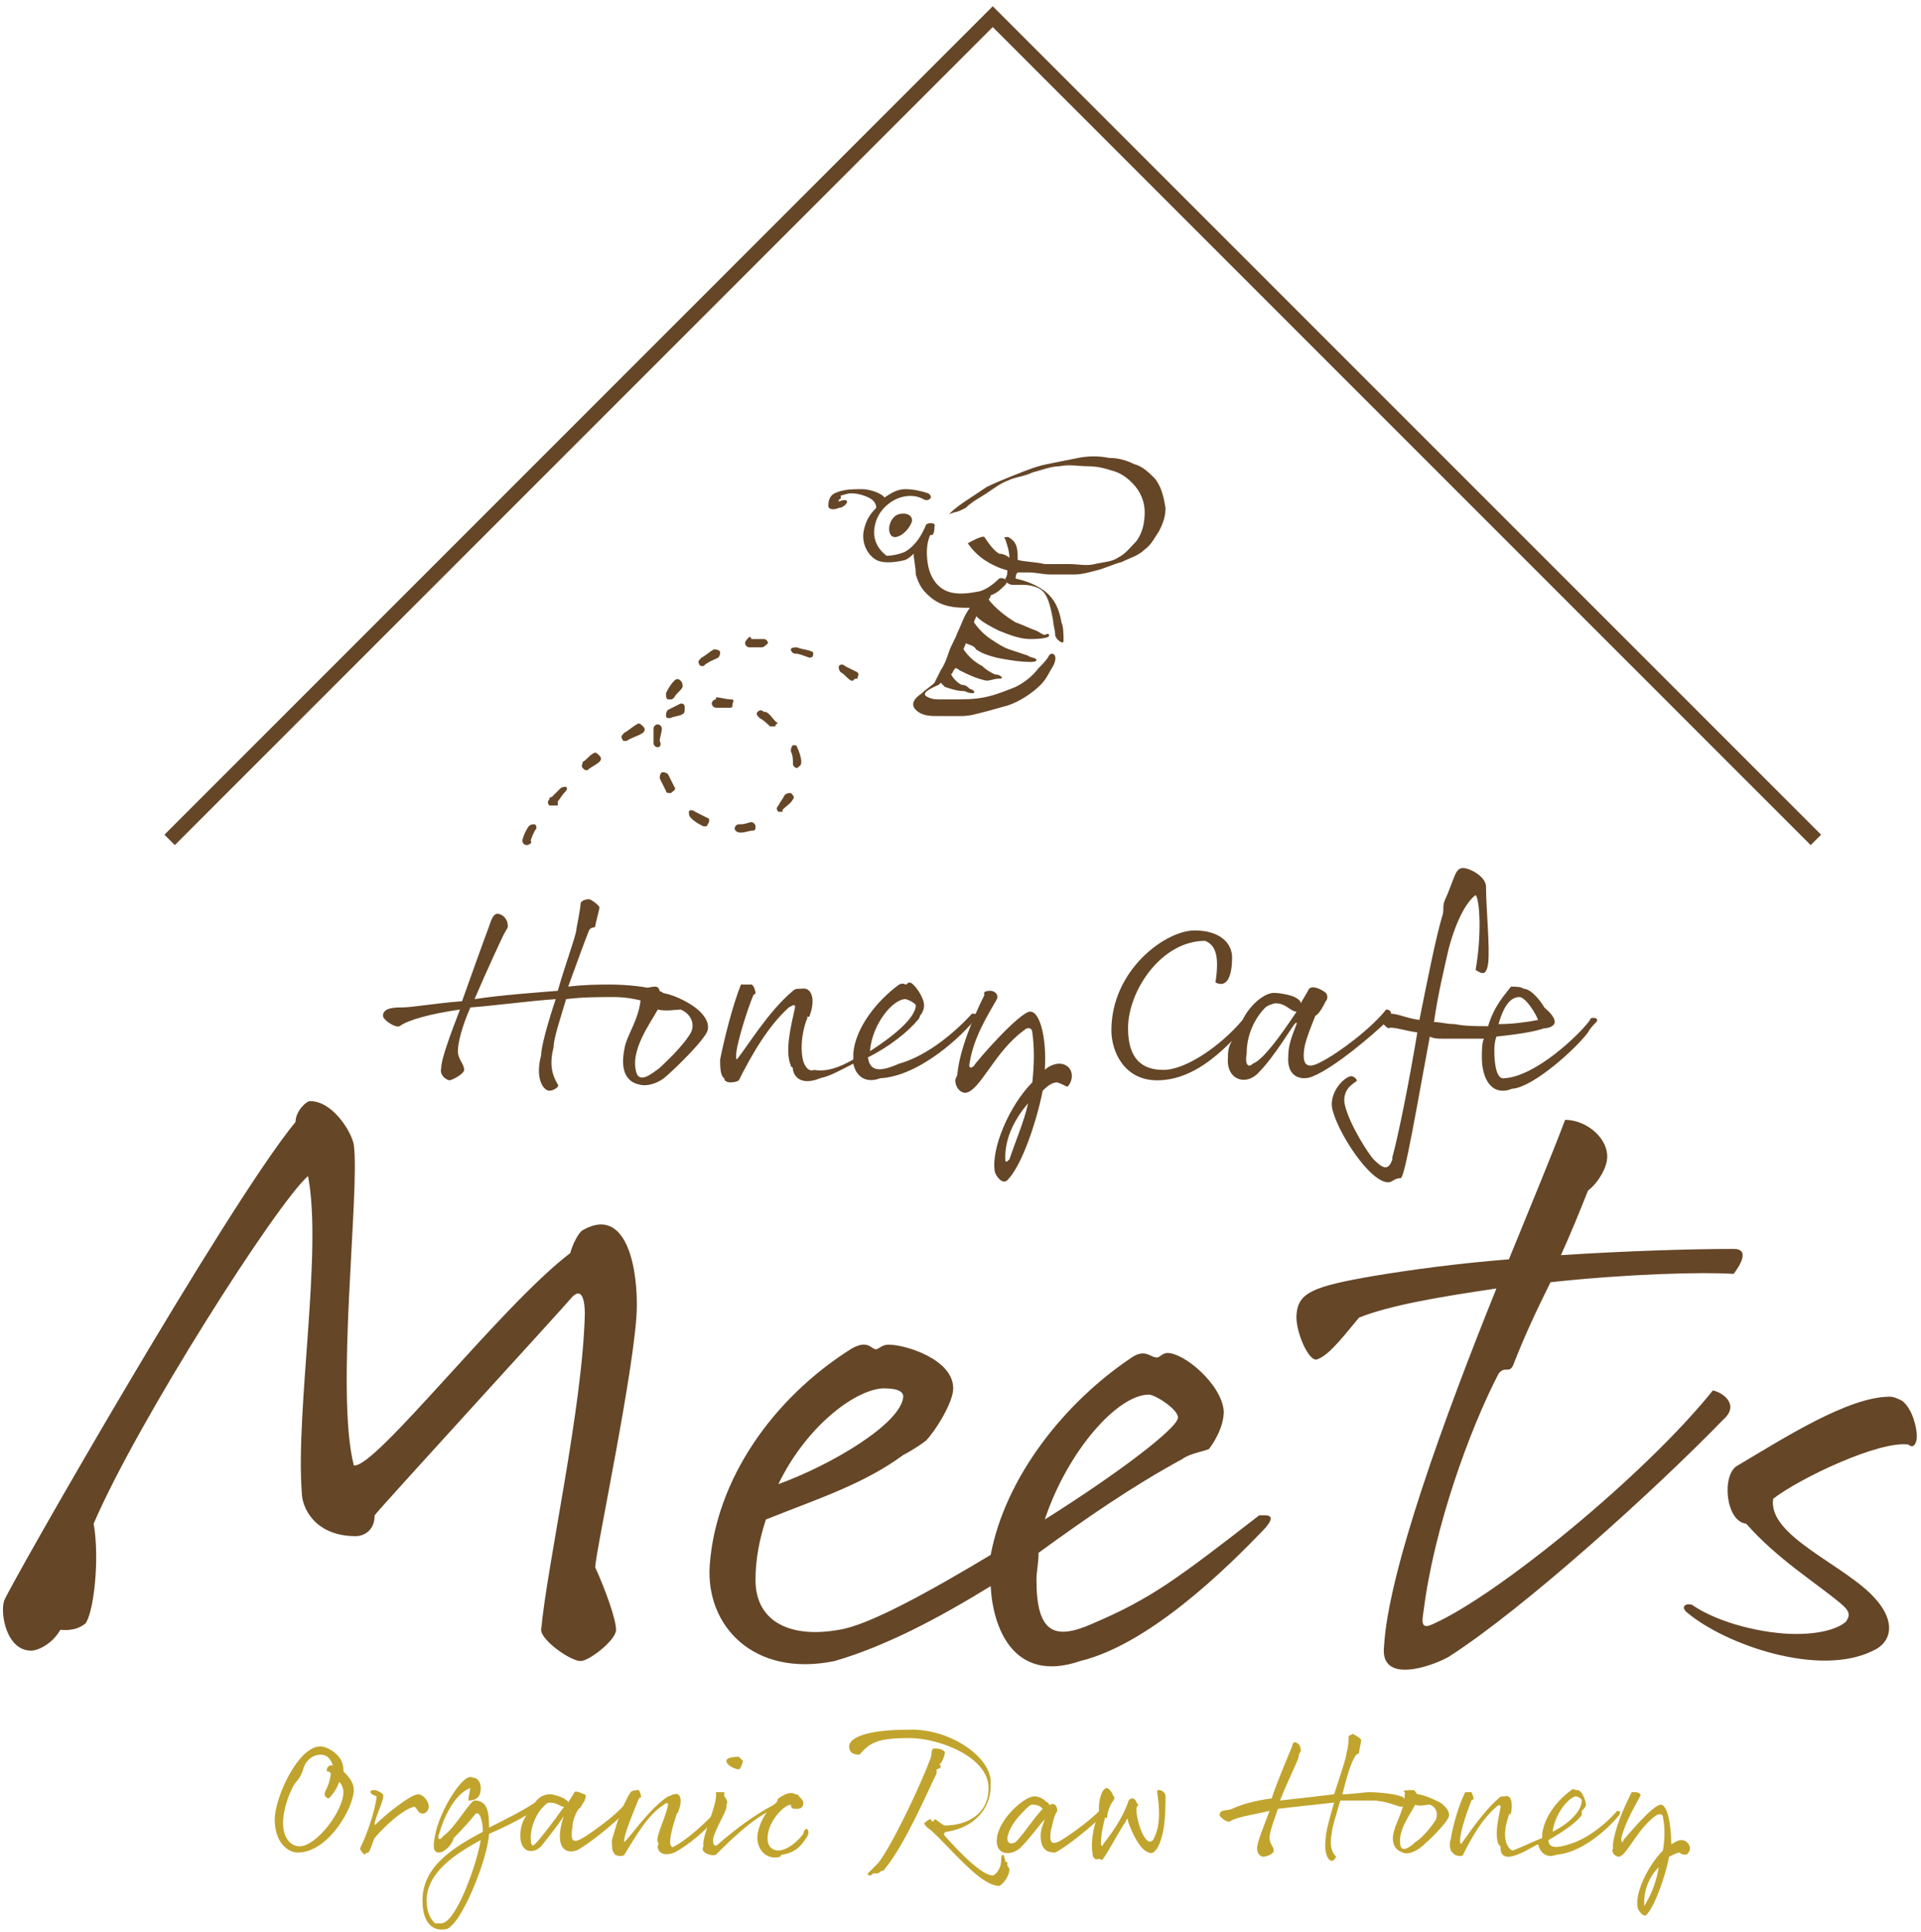<?xml version="1.0" encoding="utf-8"?>
<!-- Generator: Adobe Illustrator 24.0.3, SVG Export Plug-In . SVG Version: 6.00 Build 0)  -->
<svg version="1.1" id="レイヤー_1" xmlns="http://www.w3.org/2000/svg" xmlns:xlink="http://www.w3.org/1999/xlink" x="0px"
	 y="0px" viewBox="0 0 92.3 92.8" style="enable-background:new 0 0 92.3 92.8;" xml:space="preserve">
<style type="text/css">
	.st0{fill:#654627;}
	.st1{fill:#C1A42D;}
</style>
<g id="レイヤー_1_2_">
	<g id="レイヤー_1_1_">
	</g>
</g>
<g>
	<g>
		<path class="st0" d="M4.1,78c-0.5,0.4-1.1,0.3-1.2,0.3c-0.4,0.7-1.1,1-1.4,1c-1.2,0-1.5-1.8-1.3-2.4c0.2-0.6,10.7-19,14-23
			c0-0.5,0.5-1,0.7-1c1.1,0,2,1.5,2.1,2.1c0.3,2.2-0.9,11.9,0,15.4c1,0.2,7.1-7.7,10.4-10.2c0.1-0.4,0.4-1,0.6-1.1
			c1.9-1.1,2.6,1.3,2.6,3.6c0,2.6-2,11.9-2,12.6c0.5,1.1,1,2.5,1,3c0,0.5-1.3,1.5-1.7,1.5c-0.5,0-1.9-1-1.9-1.5
			c0.3-3.2,2-10.7,2.1-15.2c0-0.5-0.1-1.3-0.6-0.8c-0.5,0.6-9.3,10.2-9.5,10.5c0,0.8-0.6,1-0.9,1c-2,0-2.6-1.4-2.6-2.1
			c-0.3-4,1-11.6,0.3-15.2c-1.5,1.3-8.2,11.8-10.3,16.7C4.8,74.9,4.5,77.5,4.1,78z"/>
		<path class="st0" d="M49.9,74.6c0,0.5-0.1,0.9-0.1,1.3c0,2.6,0.9,2.9,2.7,2.1c2.8-1.2,4-2.1,8-5.2c0.3,0,0.9-0.1,0.3,0.6
			c-1.9,2-5.6,5.6-8.9,6.4c-3.2,1.1-4.2-1.6-4.3-3.6c-2.6,1.6-5.1,2.9-7.5,3.6c-3.9,0.8-6.2-1.7-6-4.6c0.3-4.1,3-8,6.8-10.4
			c0.7-0.4,0.9-0.1,1.1,0c0.2,0.1,0.3-0.2,0.7-0.2c0.8,0,3.1,0.7,3.1,2.1c0,0.7-0.9,2.1-1.3,2.5c-0.1,0.1-0.7,0.5-1.1,0.7
			c-1.9,1.4-4.1,2.1-6.6,3.1c-0.3,0.9-0.5,1.9-0.5,2.9c0,2.1,1.8,2.8,4,2.4c1.4-0.2,4.3-1.8,7.3-3.6c0.7-3.7,3.5-7.3,6.8-9.5
			c0.6-0.4,0.9,0,1.1,0c0.2,0.1,0.3-0.2,0.6-0.2c0.8,0,2.6,1.5,2.7,2.8c0,0.7-0.4,1.4-0.7,1.8c-0.1,0.1-0.9,0.2-1.3,0.5
			C54.4,71.4,52.1,73,49.9,74.6z M37.4,71.3c2.5-0.9,5.9-2.9,6-4.2c0-0.4-0.7-0.4-1-0.4C41,66.8,38.7,68.6,37.4,71.3z M50.2,73
			c3.5-2.2,6.4-4.4,6.4-4.9c0-0.4-1.1-1.1-1.4-1.1C53.7,67,51.3,69.7,50.2,73z"/>
		<path class="st0" d="M74.5,61.6c-0.7,1.4-1.3,2.7-1.8,4c-0.2,0.4-0.4,0-0.7,0.4c-1.4,2.7-3.1,7.4-3.6,11.4
			c-0.1,0.6-0.1,0.9,0.5,0.6c3.1-1.4,10.1-7.1,13.4-11.2c0.5,0.1,1.3,0.7,0.5,1.4c-3.3,3.4-9.6,9.1-13.2,11.4
			c-0.9,0.5-3.3,1.3-3.1-0.5c0.2-3.6,2.9-11,5.4-17.2c-2.7,0.4-5.1,0.8-6.6,1.4c-0.6,0.7-1.4,1.8-2,2c-0.4,0.2-1.1-1.4-1-2.2
			c0.1-1,0.8-1.3,3.7-1.8c1.8-0.3,4-0.6,6.5-0.8c1.1-2.7,2.1-5.1,2.7-6.7c1.1,0,2.2,1,2,2c-0.1,0.5-0.5,1.1-0.9,1.4
			c-0.4,1-0.8,2-1.3,3.1c3.1-0.2,6.2-0.3,8.3-0.3c0.8,0,0.3,0.8,0,1.2C81.8,61.1,78.2,61.2,74.5,61.6z"/>
		<path class="st0" d="M86.3,78.5c1.5,0,2.2-0.4,2.4-0.6c0.2-0.3,0.2-0.5-0.3-0.9c-1.2-1-3-2.1-4.5-3.8c-1-0.1-1.2-2.4-0.4-2.8
			c2.2-1.3,5.3-3.3,7.3-3.3c0.2,0,0.4,0.1,0.6,0.2c0.5,0.4,0.7,1.3,0.7,1.7c0,0.4-0.2,0.6-0.4,0.4c-1.4-0.2-5.2,1.6-6.5,2.6
			c-0.3,1.8,3.5,3.2,4.9,4.8c1,1.1,0.8,2.1-0.1,2.5c-2.6,1.3-7.1-0.3-8.9-1.8c-0.4-0.3-0.1-0.5,0.2-0.4C82.6,78,84.8,78.5,86.3,78.5
			z"/>
	</g>
</g>
<g>
	<g>
		<path class="st0" d="M22.2,48.1c0.5-1.4,1-2.8,1.3-3.6c0.1-0.3,0.2-0.6,0.4-0.6c0.2,0,0.5,0.2,0.5,0.6c0,0.1-0.1,0.2-0.2,0.4
			c-0.1,0.2-0.8,1.7-1.4,3.1c1.3-0.2,2.8-0.3,4-0.4c0.4-1.4,0.9-2.7,0.9-3c0.1-0.5,0.2-1.1,0.2-1.2c0-0.1,0.2-0.2,0.4-0.2
			c0.1,0,0.5,0.3,0.5,0.4s-0.2,0.8-0.2,0.9c0,0.1-0.2,0-0.3,0.2c-0.2,0.5-0.6,1.6-1,2.7c0.8-0.1,1.5-0.1,2-0.1
			c0.8,0,1.9,0.1,2.3,0.3c0.2,0,0.4,0.2,0.4,0.3c0,0.1-0.1,0.4-0.3,0.4c-0.2,0-1.1-0.4-2.2-0.4c-0.7,0-1.5,0-2.3,0.1
			c-0.3,1-0.6,1.9-0.6,2.3c-0.2,0.8-0.1,1.3,0.2,1.8c0.1,0.1-0.2,0.3-0.4,0.3c-0.3,0-0.7-0.6-0.4-1.7c0-0.4,0.3-1.5,0.7-2.7
			c-1.4,0.1-2.8,0.3-4.1,0.4c-0.4,0.9-0.6,1.7-0.6,2.1c0,0.4,0.3,0.6,0.3,0.9c0,0.2-0.6,0.5-0.7,0.5c-0.1,0-0.5-0.2-0.4-0.6
			c0-0.4,0.4-1.5,0.9-2.8c-1.4,0.2-2.5,0.5-2.9,0.8c-0.2,0.1-0.8-0.3-0.8-0.5c0-0.4,0.6-0.4,0.9-0.4C19.8,48.4,20.9,48.2,22.2,48.1z
			"/>
		<path class="st0" d="M31.5,47.4c0.1,0,0.2,0.1,0.2,0.3c0.5,0,1.3,0.4,1.7,0.7c0.4,0.3,0.7,0.7,0.6,1.1c-0.1,0.4-1.5,1.8-2.1,2.3
			c-0.4,0.3-0.9,0.4-1.2,0.3c-0.9-0.2-0.8-1.2-0.7-1.7c0.1-0.7,0.8-1.5,0.8-2.7C30.7,47.5,31.3,47.4,31.5,47.4z M31.6,48.5
			c-0.3,0.6-1.4,2-1,3.1c0.2,0.4,0.7,0,1.1-0.3c0.2-0.2,1.1-1,1.5-1.7c0.2-0.4,0-0.9-0.5-1.1C32.5,48.5,32,48.6,31.6,48.5z"/>
		<path class="st0" d="M41,50.9c0-0.1,0-0.2,0-0.3c0.1-1.2,1.1-2.5,2.2-3.3c0.2-0.1,0.3,0,0.3,0c0.1,0,0.1-0.1,0.2-0.1
			c0.2,0,0.7,0.7,0.7,1.1c0,0.2-0.1,0.4-0.2,0.5c0,0,0,0.1-0.1,0.2c-0.5,0.6-1.4,1.3-2.4,1.8c0.1,0.7,0.6,0.7,1.5,0.3
			c1.1-0.3,2.4-1.2,3.5-2.4c0.1,0,0.4,0,0.2,0.2c-0.6,0.8-2.7,2.8-4.6,2.9c-0.8,0.3-1.2-0.2-1.3-0.7c-0.6,0.3-1.1,0.6-1.6,0.7
			c-0.7,0.3-1.2,0.1-1.3-0.4c0-0.2-0.1-0.1-0.1-0.2c-0.3-0.7,0-1.9,0.2-2.8c0-0.2-0.1-0.1-0.3,0c-1,0.9-1.8,2.3-2.4,3.5
			c-0.1,0.1-0.7,0.2-0.7-0.1c-0.2-0.1-0.2-0.6-0.2-0.9c0.2-1,0.6-2.6,1-3.6c0.1,0,0.4,0,0.5,0c0.1,0,0.2,0.3,0.2,0.4
			c0,0.1,0,0-0.1,0.1c-0.3,0.7-1,2.9-0.8,3.1c0.5-0.6,1.5-2.3,2.7-3.3c0.1-0.1,0.2-0.1,0.4-0.1c0.5-0.1,0.7,0.5,0.4,1.3
			c0,0.1-0.2,0-0.1,0.1c-0.2,0.4-0.4,1.4-0.2,2.1c0.1,0.3,0.3,0.5,0.5,0.4C39.7,51.5,40.3,51.3,41,50.9z M41.8,50.5
			c1.1-0.7,2.2-1.6,2.2-2.2c0-0.1-0.4-0.3-0.5-0.3C42.9,48,41.9,49.2,41.8,50.5z"/>
		<path class="st0" d="M47.6,47.6c0.1,0,0.4,0.1,0.3,0.4c-0.4,0.7-1.1,1.8-1.3,3c-0.1,0.4,0.1,0.3,0.2,0.2c0.1-0.2,2.2-2.6,2.7-2.6
			c0.5,0,0.8,1.4,0.7,2.8c0.2-0.2,0.5-0.3,0.7-0.3c0.3,0,0.6,0.2,0.6,0.6c0,0.2-0.1,0.4-0.2,0.5c-0.1,0-0.2-0.1-0.5-0.2
			c-0.2,0-0.4,0.1-0.7,0.4c-0.3,1.5-1,3.6-1.7,4.3c-0.2,0.2-0.5-0.1-0.6-0.4c-0.2-1.1,0.7-3.2,1.8-4.3c0.1-0.9,0.1-1.7,0-2.4
			c0-0.2-0.2-0.3-0.4-0.1c-1.4,1-2.1,2.9-2.8,3c-0.3,0-0.5-0.3-0.5-0.6c0-0.1,0.1-0.2,0.1-0.3c0.1-1.1,0.7-2.6,1.3-3.8
			C47.2,47.6,47.5,47.6,47.6,47.6z M49.4,53c-0.6,0.7-1.1,1.6-1.1,2.6c0,0.2,0,0.3,0.2,0.1C48.8,54.8,49.2,53.9,49.4,53z"/>
		<path class="st0" d="M54.2,49.4c0,1.5,0.7,2,1.7,2c1.1,0,2.8-1.2,3.8-2.4c0.4-0.8,1.1-1.3,1.5-1.3c0.3,0,0.8,0.1,1,0.2
			c0.2,0.1,0.3,0.2,0.3,0.3c0.1-0.2,0.3-0.5,0.4-0.7c0.2-0.2,0.7,0.1,0.8,0.2c0.1,0.1,0.1,0.3,0,0.4c-0.1,0.2-0.3,0.6-0.5,0.7
			c-0.2,0.5-0.4,1-0.5,1.4c-0.2,1,0.1,1.2,0.8,0.8c0.8-0.4,2.4-1.6,3.1-2.5c0.3,0,0.3,0.3,0.1,0.5c-0.7,0.7-2.6,2.3-3.6,2.7
			c-0.4,0.2-1.3,0.2-1.2-1c0-0.5,0.2-1,0.4-1.5c0-0.1,0-0.1-0.1,0c-0.1,0.1-1,1.6-1.7,2.3c-0.6,0.7-1.6,0.4-1.5-0.7
			c0-0.2,0-0.5,0.2-0.8c-0.9,0.9-2.1,1.9-3.6,1.9c-1.6,0-2.2-1.4-2.2-2.4c0-2.9,2.6-4.8,4-4.8c1.2,0,1.8,0.6,1.8,1.3
			c0,0.8-0.2,1.5-0.8,1.2c0.2-1.3,0-1.8-0.5-2C55.8,45.2,54.2,47.6,54.2,49.4z M62.3,48.6L62.3,48.6c-0.3,0-0.5-0.4-1-0.4
			c-0.1,0-0.4,0.1-0.5,0.2c-0.5,0.5-0.9,1.3-0.9,2.2c-0.1,0.6,0.1,0.7,0.3,0.5C60.7,50.9,61.5,49.8,62.3,48.6z"/>
		<path class="st0" d="M70.9,43c-0.4,0.3-0.9,1.1-1.3,2.6c-0.2,0.9-0.5,2.1-0.7,3.5c0.3,0,0.6,0.1,1,0.1c0.5,0.1,1,0.1,1.6,0.1
			c0.3-1,0.8-1.5,1.1-1.9c0.2,0,0.5,0,0.6,0.1c0.4,0,0.9,0.7,1,0.9c0.1,0.1,0.5,0.4,0.5,0.7c0,0.2-0.3,0.3-0.5,0.3
			c-0.6,0.2-1.4,0.3-2.3,0.4c-0.1,0.3-0.1,0.5-0.1,0.7c0,0.6,0.1,1.4,0.5,1.3c1.5-0.1,3.6-2.1,4.1-2.8c0-0.1,0.1-0.1,0.2-0.1
			c0.1,0,0.2,0.1,0.1,0.2s-0.3,0.3-0.4,0.5c-0.6,0.8-2.6,2.6-3.6,2.7c-0.1,0-0.2,0.1-0.5,0.1c-0.7,0-1-0.8-1-1.6
			c0-0.3,0-0.7,0.1-0.9c-0.7,0-1.4,0-2,0c-0.2,0-0.4,0-0.6-0.1c-0.6,3.2-1.2,6.8-1.4,6.8c-0.3,0-0.4,0.2-0.6,0.2
			c-0.9,0-2.5-2.5-2.7-3.6c-0.1-0.7,0.5-1.4,0.9-1.5c0.2,0,0.3,0.2,0.3,0.2c0,0.1-0.7,0.3-0.6,1.1c0.2,1,1.2,2.5,1.4,2.7
			c0.4,0.4,0.7,0.6,0.9,0c0-0.1,0,0,0-0.1c0.3-1.1,0.8-3.6,1.2-6c-0.7-0.1-1.2-0.3-1.4-0.2c-0.6-0.4-0.3-0.8,0.1-0.7
			c0.4,0,0.7,0.2,1.4,0.3c0.4-2,0.8-4,1.1-5c0.1-0.3,0-0.4,0.1-0.7c0.5-1.1,0.5-1.6,0.9-1.6c0.3,0,1.1,0.4,1.1,0.9
			c0,1,0.2,3,0.1,3.7c-0.1,0.7-0.4,0.4-0.6,0.3C71.2,44.9,71.1,43.2,70.9,43z M72,49.2c0.7,0,1.4-0.1,1.9-0.2
			c-0.1-0.3-0.6-1.1-0.9-1.1C72.5,47.9,72.2,48.5,72,49.2z"/>
	</g>
</g>
<polygon class="st0" points="87,40.6 47.7,1.3 8.4,40.6 7.9,40.1 47.7,0.3 87.5,40.1 "/>
<g>
	<path class="st1" d="M16.5,85.1c0.2,0.2,0.5,0.5,0.5,0.9c0,0.8-1.2,3-2.7,3c-0.4,0-1.1-0.4-1.1-1.6c0-1,1.1-3.5,2.2-3.5
		c0.3,0,1.1,0.4,1.1,1.1C16.5,85.1,16.5,85.1,16.5,85.1z M16,84.8c-0.1-0.2-0.2-0.5-0.6-0.5c-0.4,0-0.7,0.3-0.8,0.6
		c-0.2,0.7-0.4,0.6-0.6,1.1c-0.1,0.2-0.4,0.9-0.4,1.6c0,0.6,0.3,1.1,0.8,1.1c0.8,0,2.1-1.7,2.1-2.6c0-0.2-0.1-0.4-0.2-0.5
		c-0.1,0.3-0.3,0.6-0.5,0.8c-0.1,0-0.2-0.1-0.2-0.2c0-0.2,0.2-0.3,0.3-1c-0.1-0.1-0.1-0.1-0.2-0.1C15.7,85,15.7,84.8,16,84.8z"/>
	<path class="st1" d="M17.8,86.1c0-0.1,0.1-0.1,0.2-0.1c0.1,0,0.3,0.1,0.4,0.2c0.1,0.2-0.3,0.9-0.4,1.4c0,0.1,0,0.1,0.1,0
		c0.3-0.3,1.6-1.4,2-1.4c0.2,0,0.5,0.3,0.5,0.6c0,0.2-0.2,0.4-0.4,0.3c-0.1,0-0.2-0.3-0.3-0.3c-0.5,0.1-1.4,0.9-1.9,1.5
		c-0.1,0.2-0.2,0.6-0.3,0.7c-0.1,0-0.2,0.1-0.2,0.1c0,0-0.2-0.2-0.2-0.3c0.3-0.6,0.7-1.7,0.8-2.5C17.8,86.2,17.8,86.1,17.8,86.1z"/>
	<path class="st1" d="M23.1,85.9c0,0.3-0.1,0.6-0.6,0.6c0-0.1,0.1-0.6,0.1-0.6c-0.8,0.3-1.3,1.5-1.5,2.2c-0.1,0.2,0,0.4,0.2,0.1
		c0.5-0.3,1.3-1.7,1.5-1.7c0.6,0,0.7,0.5,0.7,1.3c0.8-0.4,1.6-0.8,2.2-1.2c0.2-0.3,0.5-0.4,0.7-0.4c0.2,0,0.5,0.1,0.7,0.2
		c0.1,0.1,0.2,0.1,0.2,0.2c0.1-0.2,0.2-0.3,0.3-0.5c0.1-0.1,0.4,0.1,0.5,0.1c0.1,0.1,0,0.2,0,0.3c-0.1,0.1-0.2,0.4-0.3,0.4
		c-0.2,0.3-0.3,0.7-0.3,0.9c-0.1,0.6,0,0.8,0.5,0.5c0.5-0.3,1.6-1.1,2-1.6c0.2,0,0.2,0.2,0,0.4c-0.5,0.5-1.7,1.5-2.3,1.8
		c-0.3,0.1-0.8,0.1-0.8-0.7c0-0.3,0.1-0.7,0.2-1c0-0.1,0-0.1,0,0c0,0.1-0.7,1-1.1,1.5c-0.4,0.4-1,0.3-1-0.5c0-0.4,0.1-0.7,0.3-1
		c-0.5,0.3-1.1,0.6-1.8,0.9c-0.1,1.3-1.2,3.9-1.8,4.4c-0.1,0.1,0,0-0.1,0.1c-0.1,0.1-0.3,0.1-0.4,0.1c-0.4,0-0.9-0.3-0.9-1.4
		c0-1.6,1.4-2.5,2.9-3.3c0-0.6-0.2-1.1-0.4-0.8c-0.4,0.5-0.9,1-1,1.1c-0.1,0.4-0.5,0.7-0.7,0.7c-0.3,0-0.3-0.3-0.2-0.8
		c0.2-1.2,1.4-3.1,1.8-2.8C23,85.4,23.1,85.7,23.1,85.9z M23.1,88.4c-1.3,0.7-2.6,1.6-2.6,2.9c0,0.6,0.2,0.9,0.4,1.1
		c0,0,0.2,0,0.3,0C21.9,92.4,22.9,89.6,23.1,88.4z M27.1,86.8L27.1,86.8c-0.2,0-0.3-0.2-0.7-0.2c-0.1,0-0.2,0.1-0.3,0.2
		c-0.3,0.3-0.6,0.9-0.6,1.5c0,0.4,0.1,0.4,0.2,0.3C26,88.3,26.6,87.5,27.1,86.8z"/>
	<path class="st1" d="M30.7,86c0,0,0.1,0.2,0.1,0.3c0,0.1,0,0-0.1,0.1c-0.2,0.5-0.8,1.9-0.7,2.1c0.4-0.4,1.2-1.6,2.1-2.2
		c0.1,0,0.2-0.1,0.3-0.1c0.3-0.1,0.4,0.3,0.2,0.8c0,0.1-0.1,0.1-0.1,0.2c-0.1,0.3-0.3,0.9-0.3,1.3c0,0.2,0.1,0.3,0.2,0.2
		c0.6-0.3,1.6-1.2,2.1-1.8c0,0,0.1,0.1,0.1,0.2c-0.6,0.8-1.6,1.6-2.2,1.9c-0.5,0.2-0.8,0-0.8-0.3c0-0.1,0.1-0.1,0-0.2
		c-0.1-0.3,0.4-1.2,0.5-1.8c0-0.1-0.1-0.1-0.2,0c-0.8,0.5-1.4,1.6-1.9,2.4c0,0.1-0.5,0.1-0.5-0.1c-0.1,0-0.1-0.4-0.1-0.6
		c0.2-0.7,0.5-1.7,0.9-2.3C30.4,86,30.6,86,30.7,86z"/>
	<path class="st1" d="M34.8,86.1c0,0.1,0,0.1,0,0.2c0.1,0.1,0.2,0.3,0.1,0.4c0.1,0.2-0.4,0.9-0.6,1.5c-0.1,0.3,0,0.6,0.2,0.4
		c0.7-0.6,1.7-1.4,2.7-1.9c0.1,0,0.2,0.2,0,0.2c-1,0.4-2.2,1.6-2.8,2.2c-0.2,0.1-0.8-0.1-0.6-0.4c-0.1-0.5,0.7-2,0.6-2.6
		C34.6,86.1,34.7,86.1,34.8,86.1z M34.9,84.6c0-0.2,0.5-0.2,0.6-0.2c0.1,0.1,0.2,0.2,0.2,0.2S35.6,85,35.5,85
		C35.3,85,34.9,84.8,34.9,84.6z"/>
	<path class="st1" d="M36.9,88.1c-0.1,0.6,0.2,0.8,0.5,0.8c0.4,0,0.9-0.4,1.2-0.8c0-0.2,0.2-0.3,0.2-0.2c0,0,0.1,0.1,0,0.3
		c-0.3,0.5-0.6,0.8-1.2,0.9c-0.1,0-0.1,0.1-0.1,0.1c-0.7,0.2-1.2-0.4-1.1-1.1c0.2-1,0.8-1.4,0.9-1.5c0.1-0.1,0-0.1,0.1-0.2
		c0.4-0.3,0.7-0.3,0.8-0.2c0,0,0.1,0,0.1,0c0.1,0.1,0.3,0.3,0.3,0.4c0,0.2-0.1,0.3-0.3,0.3c-0.2,0-0.3,0-0.3-0.2
		C37.7,86.7,37,87.4,36.9,88.1z"/>
	<path class="st1" d="M47.6,85.6c0,0.1,0,0.1,0,0.2c0,1.1-0.8,2-2.1,2.2c-0.1,0-0.2,0.1-0.1,0.2c0.8,0.9,1.8,1.9,2.3,1.9
		c0.1,0,0.4-0.3,0.4-0.7c0-0.1,0-0.3,0.1-0.3c0,0,0.1,0.2,0.1,0.3s0.1,0,0.1,0.1s0,0,0,0.1c0,0.1,0.1,0.1,0.1,0.2
		c0,0.4-0.4,0.8-0.5,0.8c-0.9,0-2.3-1.8-3.3-2.7c-0.2-0.1-0.3-0.3-0.3-0.3s0.2-0.2,0.3-0.2c0.1,0,0,0.1,0.1,0.1
		c0.1,0,0.1-0.1,0.1-0.1c0.1,0,0.4,0.3,0.5,0.3c1,0,2.1-0.5,2.1-1.8c0-1.5-2.4-2.4-3.8-2.4c-1.5,0-1.9,0.2-2.4,0.8
		c-0.3,0-0.5-0.1-0.5-0.4c0-0.4,0.8-0.8,2.8-0.8C45.6,83,47.6,84.4,47.6,85.6z M45.4,84.2c0,0.1-0.1,0.4-0.2,0.5c0,0.1-0.1,0-0.1,0
		c0,0,0.1,0.1,0.1,0.2C45.1,85,45,85,45,85s0,0,0,0.2c-0.4,0.8-1.5,3.4-2.5,4.6c0,0.1-0.1,0-0.3,0.2c0,0-0.1,0-0.2,0
		c-0.1,0-0.1,0.1-0.2,0.1c-0.1,0-0.1,0-0.1-0.1c0.2-0.2,0.3-0.3,0.5-0.5c0.7-0.9,2.1-3.9,2.5-5c0.1-0.2,0-0.5,0.2-0.5
		C45.2,84,45.4,84.1,45.4,84.2z M50.8,87c-0.2,0.3-0.2,0.6-0.3,0.9c-0.1,0.6,0,0.8,0.5,0.5c0.5-0.3,1.6-1.1,2-1.6
		c0.2,0,0.2,0.2,0,0.4c-0.5,0.5-1.7,1.5-2.3,1.8C50.5,89,50,89,50,88.2c0-0.3,0.1-0.5,0.2-0.8c0-0.1,0-0.1,0,0
		c-0.2,0.2-0.7,0.9-1.2,1.4c-0.5,0.4-1.2,0.3-1.1-0.5c0.1-0.9,1.3-2,1.8-2c0.2,0,0.4,0.1,0.5,0.2c0.1,0.1,0.2,0.1,0.2,0.2
		c0,0,0.1,0,0.1,0C50.6,86.6,50.8,86.7,50.8,87z M50.1,86.9c-0.1-0.1-0.2-0.2-0.5-0.2c-0.1,0-0.2,0.1-0.3,0.2
		c-0.3,0.3-0.8,0.8-0.9,1.4c0,0.3,0.2,0.3,0.4,0.2C49.2,88.1,49.7,87.3,50.1,86.9z"/>
	<path class="st1" d="M52.8,86.8c0-0.2,0.1-0.9,0.4-0.9c0,0,0.2,0.1,0.3,0.4c0,0,0.1,0,0,0.2c-0.1,0.1-0.3,0.5-0.3,0.8
		c0,0.1-0.1,0-0.1,0c-0.1,0.4-0.2,0.8-0.2,1.3c0,0.1,0.1,0.1,0.1,0c0.4-0.5,0.9-1.2,1.2-2c0-0.1,0.1-0.2,0.2-0.2
		c0.1,0,0.2,0.1,0.2,0.2c0,0,0.1,0.1,0.1,0.1c0,0-0.1,0.1-0.1,0.2c0,0.4,0.2,1.2,0.5,1.5c0.1,0.1,0.2,0.1,0.3,0
		c0.4-0.7,0.3-1.6,0.2-2.3c0-0.1,0-0.1,0.1-0.1c0.1,0,0.3,0.1,0.3,0.3c0,0.7,0,1.8-0.4,2.5c-0.1,0.1-0.2,0.3-0.4,0.2
		c-0.4-0.1-0.8-0.9-1-1.5c0-0.2-0.1-0.1-0.1,0c-0.3,0.4-0.8,1.4-1.1,1.8c0,0.1-0.2,0-0.2,0c-0.2,0.1-0.3-0.1-0.3-0.2
		c-0.1-0.5,0-1.3,0.3-2C52.8,86.9,52.8,86.9,52.8,86.8z"/>
	<path class="st1" d="M61.1,86.4c0.3-0.9,0.7-1.8,0.9-2.3c0.1-0.2,0.1-0.4,0.2-0.4c0.1,0,0.3,0.1,0.3,0.4c0,0.1-0.1,0.1-0.1,0.3
		c0,0.1-0.5,1.1-0.9,2.1c0.9-0.1,1.8-0.2,2.6-0.3c0.3-0.9,0.6-1.8,0.6-2c0.1-0.3,0.1-0.7,0.1-0.8c0,0,0.2-0.1,0.2-0.1
		s0.4,0.2,0.4,0.3s-0.1,0.5-0.1,0.6c0,0.1-0.1,0-0.2,0.2c-0.2,0.3-0.4,1-0.6,1.8c0.5,0,1-0.1,1.3-0.1c0.5,0,1.3,0.1,1.5,0.2
		c0.1,0,0.2,0.1,0.2,0.2s0,0.3-0.2,0.3c-0.1,0-0.7-0.3-1.4-0.3c-0.5,0-1,0-1.5,0c-0.2,0.7-0.4,1.3-0.4,1.5c-0.1,0.5-0.1,0.9,0.2,1.2
		c0,0-0.1,0.2-0.2,0.2c-0.2,0-0.4-0.4-0.3-1.1c0-0.3,0.2-1,0.4-1.7c-0.9,0.1-1.9,0.2-2.7,0.3c-0.2,0.6-0.4,1.1-0.4,1.4
		s0.2,0.4,0.2,0.6c0,0.2-0.4,0.3-0.5,0.3s-0.3-0.1-0.3-0.4c0-0.3,0.3-1,0.6-1.8c-0.9,0.2-1.6,0.3-1.9,0.5c-0.1,0.1-0.5-0.2-0.5-0.3
		c0-0.3,0.4-0.2,0.6-0.3C59.6,86.7,60.3,86.5,61.1,86.4z"/>
	<path class="st1" d="M67.9,86c0.1,0,0.1,0.1,0.2,0.2c0.3,0,0.9,0.3,1.1,0.4c0.3,0.2,0.5,0.5,0.4,0.7c-0.1,0.3-1,1.2-1.4,1.5
		c-0.3,0.2-0.6,0.3-0.8,0.2c-0.6-0.2-0.5-0.8-0.4-1.1c0.1-0.4,0.5-1,0.5-1.8C67.3,86,67.7,86,67.9,86z M68,86.7
		c-0.2,0.4-0.9,1.3-0.7,2c0.1,0.3,0.5,0,0.7-0.2c0.2-0.1,0.7-0.6,1-1.1c0.1-0.3,0-0.6-0.3-0.7C68.5,86.7,68.2,86.8,68,86.7z"/>
	<path class="st1" d="M74.1,88.3c0-0.1,0-0.1,0-0.2c0.1-0.8,0.7-1.6,1.4-2.1c0.1-0.1,0.2,0,0.2,0c0,0,0.1,0,0.1,0
		c0.2,0,0.4,0.5,0.4,0.7c0,0.1-0.1,0.2-0.2,0.3c0,0,0,0.1,0,0.2c-0.3,0.4-0.9,0.8-1.6,1.2c0,0.4,0.4,0.4,1,0.2
		c0.7-0.2,1.6-0.8,2.3-1.6c0.1,0,0.2,0,0.1,0.2c-0.4,0.5-1.7,1.8-3,1.9c-0.5,0.2-0.8-0.1-0.9-0.5c-0.4,0.2-0.7,0.4-1,0.5
		c-0.5,0.2-0.8,0.1-0.8-0.3c0-0.1,0-0.1-0.1-0.2c-0.2-0.5,0-1.2,0.1-1.8c0-0.1-0.1-0.1-0.2,0c-0.7,0.6-1.2,1.5-1.6,2.3
		c0,0.1-0.4,0.1-0.5-0.1c-0.1,0-0.2-0.4-0.1-0.6c0.1-0.7,0.4-1.7,0.7-2.3c0.1,0,0.3,0,0.3,0c0,0,0.1,0.2,0.1,0.3c0,0.1,0,0-0.1,0.1
		c-0.2,0.5-0.7,1.9-0.5,2.1c0.3-0.4,1-1.5,1.8-2.2c0.1-0.1,0.1-0.1,0.3-0.1c0.3-0.1,0.4,0.3,0.3,0.8c0,0.1-0.1,0-0.1,0.1
		c-0.1,0.3-0.3,0.9-0.1,1.4c0.1,0.2,0.2,0.3,0.3,0.3C73.2,88.7,73.6,88.5,74.1,88.3z M74.6,88c0.8-0.4,1.4-1,1.4-1.5
		c0-0.1-0.2-0.2-0.3-0.2C75.3,86.4,74.7,87.2,74.6,88z"/>
	<path class="st1" d="M78.6,86.1c0.1,0,0.3,0.1,0.2,0.2c-0.2,0.4-0.7,1.2-0.9,2c0,0.3,0.1,0.2,0.1,0.1c0.1-0.1,1.4-1.7,1.8-1.7
		c0.3,0,0.5,0.9,0.5,1.9c0.2-0.1,0.3-0.2,0.5-0.2c0.2,0,0.4,0.2,0.4,0.4c0,0.1-0.1,0.3-0.2,0.3c-0.1,0-0.2,0-0.3-0.1
		c-0.1,0-0.3,0.1-0.5,0.2c-0.2,1-0.7,2.4-1.1,2.8c-0.1,0.1-0.3-0.1-0.4-0.3c-0.2-0.7,0.5-2.1,1.2-2.8c0.1-0.6,0.1-1.1,0-1.6
		c0-0.1-0.1-0.2-0.3-0.1c-0.9,0.6-1.4,1.9-1.8,2c-0.2,0-0.4-0.2-0.3-0.4c0-0.1,0-0.1,0-0.2c0.1-0.8,0.5-1.7,0.9-2.5
		C78.3,86.1,78.5,86.1,78.6,86.1z M79.7,89.7c-0.4,0.4-0.7,1-0.7,1.7c0,0.2,0,0.2,0.1,0C79.4,90.9,79.6,90.3,79.7,89.7z"/>
</g>
<g>
	<g>
		<g>
			<path class="st0" d="M50.4,31.5c-0.1,0.2-0.3,0.4-0.5,0.6c-0.3,0.4-0.7,0.7-1.1,0.9c-0.5,0.2-1,0.4-1.5,0.5
				c-0.5,0.1-1,0.1-1.5,0.1c-0.2,0-0.4,0-0.6,0c-0.2,0-0.4,0-0.6-0.1c-0.5-0.2,0.3-0.5,0.5-0.6c0,0,0.1-0.1,0.1-0.1
				c0.1,0.1,0.1,0.1,0.2,0.2c0.3,0.1,0.6,0.2,0.9,0.2c0.1,0,0.2,0.1,0.4,0.1c0,0,0.1,0,0.1,0c0,0,0-0.1,0-0.1
				c-0.1-0.1-0.2-0.1-0.2-0.1c-0.1-0.1-0.2-0.2-0.4-0.2c-0.2-0.1-0.4-0.3-0.5-0.5c0.1-0.1,0.1-0.2,0.2-0.3c0.1,0,0.2,0.1,0.2,0.1
				c0.4,0.2,0.8,0.4,1.3,0.5c0.2,0,0.4-0.1,0.6-0.1c0.1,0,0.2,0,0.1-0.1c-0.1-0.1-0.3-0.1-0.3-0.1c-0.2-0.1-0.4-0.2-0.6-0.4
				c-0.4-0.2-0.7-0.5-0.9-0.8c0-0.1,0.1-0.2,0.1-0.3c0.2,0.1,0.4,0.1,0.5,0.3c0.3,0.2,0.6,0.3,1,0.4c0.5,0.1,1.1,0.2,1.6,0.2
				c0.1,0,0.3,0,0.3-0.1c0-0.1-0.3-0.1-0.4-0.2c-0.3-0.1-0.6-0.2-0.9-0.3c-0.3-0.1-0.6-0.3-0.9-0.5c-0.3-0.2-0.6-0.5-0.8-0.8
				c0-0.1,0.1-0.2,0.1-0.3c0.3,0.3,0.7,0.5,1.1,0.7c0.5,0.2,1,0.4,1.5,0.4c0.1,0,1,0,0.9-0.2c0-0.1-0.2,0-0.2,0
				c-0.1,0-0.2-0.1-0.4-0.2c-0.3-0.1-0.7-0.3-1-0.4c-0.5-0.3-1-0.7-1.3-1.1c0,0,0.1-0.1,0.1-0.2c0.3-0.1,0.5-0.3,0.7-0.5
				c0.2-0.2-0.1-0.4-0.3-0.3c-0.3,0.3-0.6,0.5-0.9,0.6c-0.5,0.1-1.1,0.2-1.6,0c-0.5-0.2-0.8-0.7-0.9-1.2c-0.1-0.5-0.1-1.1,0.1-1.5
				c0,0,0.1,0,0.1,0c0.1-0.1,0.1-0.3,0.1-0.4c0.1-0.2-0.3-0.2-0.4-0.1c-0.2,0.5-0.5,1-1,1.3c-0.2,0.1-0.6,0.2-0.9,0.2
				C42.2,26.4,42,26,42,25.6c0-0.6,0.3-1.1,0.7-1.4c0.5-0.4,1.2-0.5,1.7-0.2c0.2,0.1,0.5-0.1,0.2-0.3c-0.3-0.1-0.7-0.2-1.1-0.2
				c-0.4,0-0.7,0.2-1,0.4c0,0-0.1-0.1-0.1-0.1c-0.3-0.2-0.7-0.3-1-0.3c-0.4,0-0.9,0-1.3,0.2c-0.2,0.1-0.3,0.3-0.3,0.6
				c0,0.2,0.3,0.2,0.5,0.1c0.2,0,0.4-0.2,0.4-0.3c0-0.1-0.2-0.1-0.4,0c0-0.1,0-0.1,0-0.1c0,0,0.1,0,0.1-0.1c0,0,0-0.1,0-0.1
				c0,0,0,0,0,0c0.1,0,0.3-0.1,0.5-0.1c0.3,0,0.7,0.1,1,0.3c0.1,0.1,0.2,0.2,0.2,0.4c-0.3,0.3-0.5,0.6-0.6,1.1
				c-0.1,0.5,0.1,1.1,0.6,1.4c0.4,0.2,1,0.1,1.4,0c0.2-0.1,0.3-0.2,0.4-0.3c0,0.3,0.1,0.6,0.1,1c0.1,0.3,0.2,0.6,0.5,0.9
				c0.3,0.3,0.6,0.5,1,0.6c0.4,0.1,0.7,0.1,1.1,0.1c-0.3,0.4-0.4,0.8-0.6,1.2c-0.1,0.3-0.3,0.6-0.4,0.9c-0.1,0.3-0.2,0.6-0.4,0.9
				c-0.1,0.2-0.2,0.4-0.3,0.6c-0.2,0.2-0.4,0.3-0.6,0.5c-0.3,0.2-0.6,0.5-0.3,0.8c0.3,0.3,0.7,0.3,1.1,0.3c0.4,0,0.7,0,1.1,0
				c0.4,0,0.7-0.1,1.1-0.2c0.4-0.1,0.7-0.2,1.1-0.3c0.6-0.2,1.2-0.6,1.6-1c0.3-0.3,0.4-0.6,0.6-0.9C50.9,31.4,50.5,31.3,50.4,31.5z
				 M46.6,33.2C46.6,33.2,46.6,33.2,46.6,33.2C46.6,33.2,46.6,33.2,46.6,33.2z"/>
		</g>
		<g>
			<path class="st0" d="M55.5,23c-0.3-0.3-0.6-0.6-1-0.7c-0.4-0.2-0.8-0.3-1.2-0.3c-0.5-0.1-1-0.1-1.5,0c-0.5,0.1-1,0.2-1.5,0.3
				c-0.5,0.1-1,0.3-1.5,0.5c-0.5,0.2-1,0.4-1.4,0.6c-0.3,0.2-0.6,0.4-0.9,0.6c-0.3,0.2-0.6,0.4-0.9,0.7c0,0,0.3-0.1,0.3-0.1
				c0.1,0,0.3-0.1,0.5-0.2c0.3-0.3,0.7-0.5,1-0.7c0.3-0.2,0.7-0.5,1-0.6c0.4-0.2,0.8-0.2,1.2-0.4c0.4-0.1,0.9-0.3,1.3-0.3
				c0.5-0.1,0.9,0,1.4,0c0.4,0,0.8,0.1,1.1,0.2c0.4,0.1,0.7,0.3,1,0.6c0.4,0.4,0.6,0.9,0.6,1.4c0,0.5-0.1,1-0.4,1.4
				c-0.3,0.3-0.5,0.6-0.9,0.8c-0.3,0.2-0.7,0.2-1.1,0.3c-0.4,0.1-0.8,0-1.2,0c-0.4,0-0.8,0-1.2,0c-0.4-0.1-0.9-0.1-1.3-0.2
				c0-0.3,0-0.7-0.2-0.9c-0.1-0.1-0.2-0.2-0.3-0.2c-0.1,0-0.2,0-0.1,0.1c0.1,0.3,0.2,0.6,0.2,0.9c-0.1-0.1-0.3-0.2-0.5-0.2
				c-0.3-0.2-0.5-0.5-0.7-0.8c-0.1-0.1-0.8,0.3-0.8,0.3c0.2,0.3,0.5,0.6,0.8,0.8c0.3,0.2,0.7,0.4,1.1,0.5c0,0.1,0,0.3-0.1,0.4
				c0,0.2,0.2,0.3,0.4,0.3c0,0,0,0,0,0c0,0,0,0,0,0c0,0,0.1,0,0.1,0c0.1,0,0.2,0,0.4,0c0.3,0,0.7,0.1,0.9,0.3
				c0.3,0.3,0.4,0.9,0.5,1.4c0,0.2,0.1,0.5,0.1,0.7c0,0.2,0.4,0.5,0.4,0.3c0-0.3,0-0.7-0.1-0.9c-0.1-0.6-0.3-1.1-0.8-1.5
				c-0.4-0.3-0.9-0.5-1.4-0.6c0-0.1,0-0.2,0.1-0.3c0.2,0,0.3,0,0.5,0c0.4,0,0.7,0.1,1.1,0.1c0.4,0,0.7,0,1.1,0
				c0.4,0,0.7-0.1,1.1-0.2c0.4-0.1,0.8-0.3,1.2-0.4c0.4-0.2,0.8-0.3,1.1-0.6c0.3-0.2,0.5-0.6,0.7-0.9c0.2-0.4,0.3-0.7,0.3-1.1
				C55.9,23.8,55.8,23.4,55.5,23z"/>
		</g>
		<g>
			<path class="st0" d="M43.2,24.7c-0.4,0.1-0.6,0.7-0.4,1c0.2,0.3,0.8-0.1,1-0.6C43.9,24.8,43.6,24.6,43.2,24.7z"/>
		</g>
	</g>
</g>
<g>
	<g>
		<g>
			<path class="st0" d="M35.6,40C35.5,40,35.5,40,35.6,40c-0.2,0-0.3-0.1-0.3-0.2s0.1-0.2,0.2-0.2c0,0,0,0,0.1,0
				c0.2,0,0.4-0.1,0.5-0.1c0.1,0,0.2,0.1,0.2,0.2c0,0.1,0,0.2-0.1,0.2C36,39.9,35.8,40,35.6,40z M25.3,40.6c-0.1,0-0.2-0.1-0.2-0.2
				c0-0.1,0.1-0.4,0.3-0.7c0.1-0.1,0.2-0.1,0.3-0.1c0.1,0.1,0.1,0.2,0,0.3c-0.2,0.4-0.2,0.5-0.2,0.5C25.6,40.5,25.4,40.6,25.3,40.6z
				 M33.9,39.7c0,0-0.1,0-0.1,0c-0.2-0.1-0.4-0.2-0.6-0.4c-0.1-0.1-0.1-0.2-0.1-0.3s0.2-0.1,0.3,0c0.2,0.1,0.4,0.2,0.6,0.3
				c0.1,0,0.1,0.2,0,0.3C34,39.6,34,39.7,33.9,39.7z M37.6,39c-0.1,0-0.1,0-0.2,0c-0.1-0.1-0.1-0.2,0-0.3c0.1-0.2,0.2-0.3,0.3-0.5
				c0.1-0.1,0.2-0.1,0.3-0.1c0.1,0.1,0.2,0.2,0.1,0.3c-0.1,0.2-0.3,0.3-0.5,0.5C37.6,39,37.6,39,37.6,39z M26.6,38.7
				c0,0-0.1,0-0.2,0c-0.1-0.1-0.1-0.2,0-0.3c0-0.1,0-0.1,0.1-0.1c0.1-0.1,0.2-0.2,0.4-0.4c0.1-0.1,0.2-0.1,0.3-0.1
				c0.1,0.1,0,0.2-0.1,0.3c-0.1,0.1-0.2,0.3-0.3,0.4c0,0.1,0,0.1,0,0.2C26.7,38.7,26.7,38.7,26.6,38.7z M32.2,38.1
				c-0.1,0-0.2,0-0.2-0.1c-0.1-0.2-0.2-0.4-0.3-0.6c0-0.1,0-0.2,0.1-0.3c0.1,0,0.2,0,0.3,0.1c0.1,0.2,0.2,0.4,0.3,0.6
				C32.5,37.9,32.4,38,32.2,38.1C32.3,38,32.3,38.1,32.2,38.1z M38.3,36.9c-0.1,0-0.2-0.1-0.2-0.2c0-0.2,0-0.4-0.1-0.6
				c0-0.1,0-0.2,0.1-0.3c0.1,0,0.2,0,0.2,0.1c0.1,0.2,0.2,0.5,0.2,0.7C38.5,36.8,38.4,36.8,38.3,36.9C38.3,36.8,38.3,36.9,38.3,36.9
				z M28.2,37c-0.1,0-0.1,0-0.2-0.1c-0.1-0.1,0-0.2,0-0.3c0.2-0.1,0.3-0.3,0.5-0.4c0.1-0.1,0.2,0,0.3,0.1s0.1,0.2,0,0.3
				C28.7,36.7,28.5,36.8,28.2,37C28.3,36.9,28.3,37,28.2,37z M31.6,35.9C31.6,35.9,31.6,35.9,31.6,35.9c-0.1,0-0.2-0.1-0.2-0.2
				c0-0.2,0-0.5,0-0.7c0-0.1,0.1-0.2,0.2-0.2c0.1,0,0.2,0.1,0.2,0.2c0,0.2-0.1,0.4-0.1,0.6C31.8,35.8,31.7,35.9,31.6,35.9z
				 M30.1,35.6c-0.1,0-0.2,0-0.2-0.1c-0.1-0.1,0-0.2,0.1-0.3c0.2-0.1,0.4-0.3,0.6-0.4c0.1-0.1,0.2,0,0.3,0.1c0.1,0.1,0.1,0.2,0,0.3
				C30.6,35.4,30.4,35.4,30.1,35.6C30.2,35.6,30.2,35.6,30.1,35.6z M37.2,34.9c-0.1,0-0.1,0-0.2,0c-0.1-0.1-0.3-0.3-0.5-0.4
				c-0.1-0.1-0.2-0.2-0.1-0.3c0.1-0.1,0.2-0.1,0.3,0c0,0,0.1,0,0.1,0c0.2,0.1,0.3,0.3,0.5,0.5C37.4,34.7,37.4,34.7,37.2,34.9
				C37.3,34.8,37.3,34.9,37.2,34.9z M32.2,34.5c-0.1,0-0.2,0-0.2-0.1c0-0.1,0-0.2,0.1-0.3c0.2-0.1,0.4-0.2,0.6-0.3
				c0.1,0,0.2,0,0.2,0.2c0,0.1,0,0.3-0.1,0.3C32.7,34.4,32.4,34.4,32.2,34.5C32.2,34.5,32.2,34.5,32.2,34.5z M35.1,34
				C35.1,34,35.1,34,35.1,34c-0.2,0-0.4,0-0.7,0c-0.1,0-0.2-0.1-0.2-0.2c0-0.1,0.1-0.2,0.2-0.2c0,0,0-0.1,0-0.1
				c0.2,0,0.5,0.1,0.7,0.1c0.1,0,0.2,0,0.1,0.2C35.2,33.9,35.2,34,35.1,34z M32.2,33.6c0,0-0.1,0-0.1,0C32,33.6,32,33.4,32,33.3
				c0.1-0.2,0.2-0.4,0.4-0.6c0.1-0.1,0.2-0.1,0.3,0c0.1,0.1,0.1,0.2,0.1,0.3c-0.1,0.2-0.3,0.3-0.4,0.5
				C32.3,33.6,32.3,33.6,32.2,33.6z M41,32.7c0,0-0.1,0-0.1,0c-0.2-0.1-0.3-0.3-0.5-0.4c-0.1-0.1-0.1-0.2-0.1-0.3
				c0.1-0.1,0.2-0.1,0.3,0c0.2,0.1,0.4,0.2,0.6,0.3c0.1,0.1,0,0.2,0,0.3C41,32.6,41,32.7,41,32.7z M38.9,31.6
				C38.9,31.6,38.8,31.6,38.9,31.6c-0.3-0.1-0.5-0.2-0.7-0.2c-0.1,0-0.2-0.1-0.2-0.2c0-0.1,0.2-0.1,0.3-0.1c0.2,0.1,0.5,0.1,0.7,0.2
				c0.1,0,0.1,0.2,0,0.3C39,31.5,39,31.6,38.9,31.6z M33.8,32c-0.1,0-0.2,0-0.2-0.1c-0.1-0.1,0-0.2,0.1-0.3c0.2-0.1,0.4-0.3,0.6-0.4
				c0.1,0,0.2,0,0.3,0.1c0,0.1,0,0.2-0.1,0.3C34.3,31.7,34,31.8,33.8,32C33.8,31.9,33.8,32,33.8,32z M36.6,31.1
				C36.6,31.1,36.6,31.2,36.6,31.1c-0.2,0-0.4,0-0.5,0c-0.1,0-0.1,0-0.1,0c-0.1,0-0.2-0.1-0.2-0.2c0-0.1,0.1-0.2,0.2-0.3
				c0.1,0,0.1,0.1,0.1,0.1c0.2,0,0.4,0,0.6,0c0.1,0,0.2,0.1,0.2,0.2C36.8,31,36.7,31.1,36.6,31.1z"/>
		</g>
	</g>
</g>
</svg>
